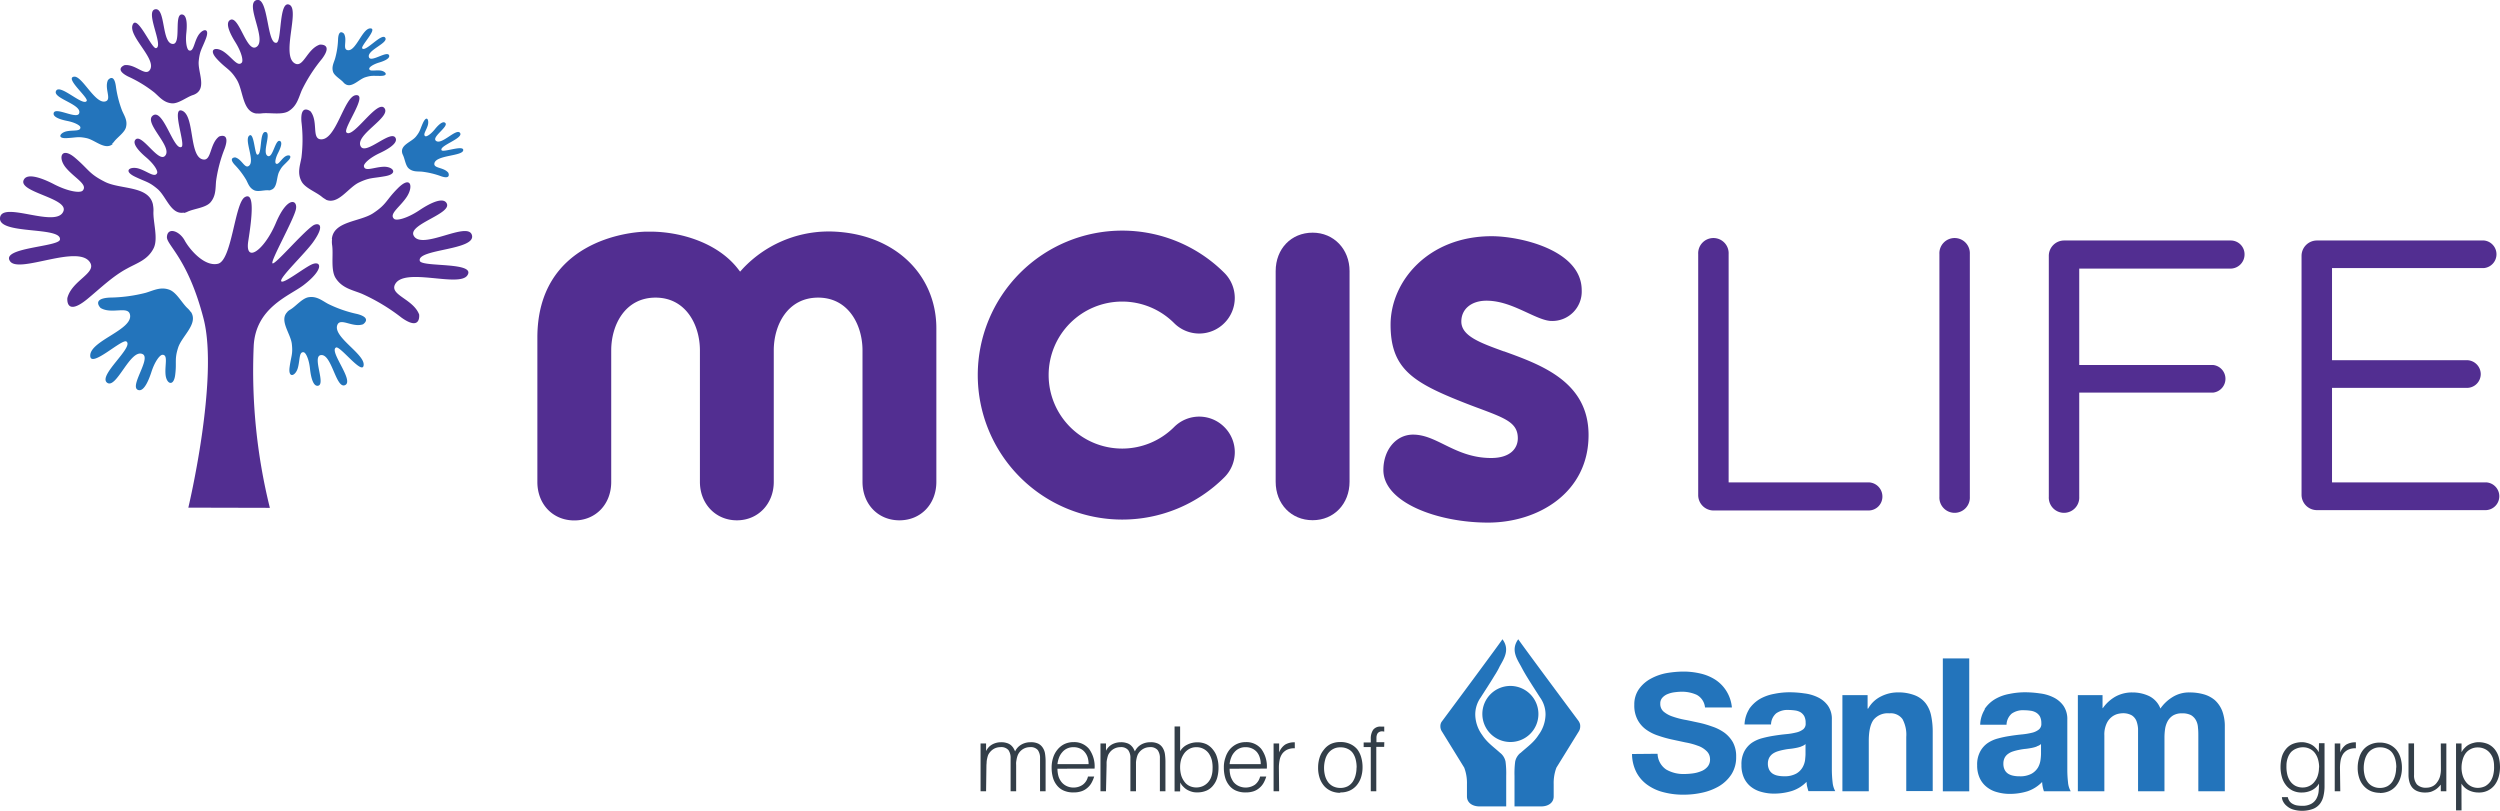 <svg xmlns="http://www.w3.org/2000/svg" viewBox="0 0 635.04 205.97"><defs><style>.cls-1{fill:#522e91;}.cls-2{fill:#2374bb;}.cls-3{fill:#333e48;}</style></defs><title>logo</title><g id="Layer_2" data-name="Layer 2"><g id="Layer_1-2" data-name="Layer 1"><path class="cls-1" d="M210.12,58.8a30,30,0,0,0-21.38,9.38L188,69l-.66-.85c-5.07-6.41-14.31-9.31-22.2-9.31-.06,0-.31,0-.76,0-4.66,0-27.88,2.45-27.88,26.93v36.66c0,5.66,3.94,9.77,9.38,9.77s9.38-4.11,9.38-9.77V89c0-6.45,3.52-13.4,11.26-13.4s11.27,7,11.27,13.4v33.4c0,5.58,4,9.77,9.39,9.77s9.37-4.19,9.37-9.77V89c0-6.45,3.52-13.4,11.27-13.4s11.27,7,11.27,13.4v33.4c0,5.66,3.95,9.77,9.38,9.77s9.38-4.11,9.38-9.77v-39c0-14-11.14-24.61-27.72-24.61"/><path class="cls-1" d="M333.43,59.1c-5.44,0-9.39,4.1-9.39,9.77v53.5c0,5.66,3.95,9.77,9.39,9.77s9.38-4.19,9.38-9.77V68.87c0-5.57-4-9.77-9.38-9.77"/><path class="cls-1" d="M382,89.26c-6-2.18-10.8-3.9-10.8-7.59,0-3.17,2.56-5.29,6.38-5.29S384.84,78,388,79.45c2.31,1.07,4.5,2.08,6.13,2.08a7.47,7.47,0,0,0,7.65-7.79c0-10.27-15.7-13.74-22.87-13.74-16.08,0-25.68,11.43-25.68,22.48,0,10.34,4.85,14.09,15.69,18.6,2.71,1.12,5,2,7,2.73,6.62,2.49,9.63,3.63,9.63,7.53,0,2.44-1.78,5-6.77,5s-8.68-1.81-11.93-3.41c-2.76-1.36-5.15-2.53-7.92-2.53-4.29,0-7.53,3.85-7.53,9,0,8.25,13.8,13.35,26.58,13.35s25.54-7.63,25.54-22.23c0-13.51-11.93-17.82-21.5-21.28"/><path class="cls-1" d="M311,108.48a9,9,0,0,0-12.76,0,18.67,18.67,0,1,1,0-26.41,9,9,0,0,0,12.76,0,9,9,0,0,0,0-12.76,36.7,36.7,0,1,0,0,51.94,9,9,0,0,0,0-12.77"/><path class="cls-1" d="M82.67,50.67c3.18,1.55,5.72-3,8.53-4.32s3.41-1,6.72-1.61,1.93-2.47-.48-2.38-4.8,1.32-5-.13c-.1-.6,1.33-2.08,4-3.33,1-.47,4.67-2.22,4.08-3.76-1-2.49-7.53,4.31-8.86,2.1-1.74-2.9,7.79-7.41,6-9.76S89.66,35.35,88,33.64c-.94-1,5.67-9.82,2.38-9.46-3,.32-5,11.68-9,11.2-2.21-.26-.51-4.56-2.5-7.09,0,0-2.66-2.12-2.31,2.63a37.49,37.49,0,0,1,0,9.11c-.35,2-1.11,3.89,0,6,.86,1.73,3.76,2.74,5.23,4a5,5,0,0,0,1,.64"/><path class="cls-1" d="M46.69,54c-3.27.62-4.45-4.12-6.68-6s-2.85-1.73-5.71-3.11c-3.2-1.55-1.15-2.73,1-2.05s4,2.39,4.61,1.13c.25-.53-.7-2.22-2.79-4-.79-.67-3.68-3.17-2.77-4.42,1.49-2,5.78,5.76,7.52,4.09,2.31-2.21-5.61-8.51-3-10.32s5.27,9.08,7.24,8c1.09-.64-2.71-10.34.17-9.19,3.24,1.31,1.67,11.85,5.37,12.39,2.09.31,1.6-4,4-5.84,0,0,2.94-1.26,1.44,3a35.85,35.85,0,0,0-2.2,8.28c-.18,1.91,0,3.8-1.45,5.47-1.22,1.35-4.1,1.57-5.75,2.32a3.69,3.69,0,0,1-1,.35"/><path class="cls-1" d="M38.86,52c-1-4.9-8.29-3.82-12.21-5.81-4.12-2.08-4-3.06-7.61-6.13-3.46-2.92-4.46,0-2.26,2.6s5.63,4.22,4.22,5.76c-.58.64-3.48.31-7.17-1.56-1.38-.73-6.52-3.3-7.72-1.31-2,3.23,11.34,4.7,10,8.1C14.4,58.15.38,50.84,0,55.39c-.35,4.28,15.66,2.08,15.23,5.46C15,62.74,0,62.86,2.58,66.39c2.31,3.17,17.43-4.5,20.32.32,1.62,2.72-4.66,4.54-5.79,9,0,0-.54,4.81,5,.31,3.36-2.76,6.48-5.85,10.21-7.83C34.84,66.79,37.59,66,39.05,63c1.18-2.46-.2-6.59-.07-9.32a6.72,6.72,0,0,0-.12-1.6"/><path class="cls-2" d="M48.48,79.2c2,3-2.26,6.12-3.23,9.1-1,3.14-.31,3.57-.76,7-.4,3-2.23,2.26-2.44-.18s.7-5-.78-5c-.62,0-1.92,1.59-2.82,4.4-.35,1.06-1.65,5-3.26,4.57-2.62-.66,3.35-8.11,1-9.16-3.13-1.38-6.65,9.09-9,7.27s6.87-9,4.93-10.45c-1.08-.82-9.16,6.93-9.2,3.6C22.87,86.51,34,83.74,33,79.84c-.55-2.19-4.65.06-7.44-1.61,0,0-2.48-2.4,2.34-2.64A38.7,38.7,0,0,0,37,74.38c2-.59,3.77-1.6,6-.79,1.85.65,3.23,3.43,4.67,4.74a4.64,4.64,0,0,1,.74.87"/><path class="cls-2" d="M73,79.24c-2.15,2.15.83,5.47,1.13,8.13s-.18,3-.57,5.91,1.47,2.27,2.07.27.27-4.27,1.51-4.07c.53.09,1.33,1.67,1.6,4.16.1.94.51,4.42,1.92,4.36,2.29-.09-1.4-7.32.76-7.78,2.84-.61,3.89,8.72,6.25,7.6s-4.17-8.64-2.31-9.54c1-.51,6.63,7,7,4.57.5-2.89-8.1-7.34-6.62-10.42.84-1.72,3.86.85,6.47-.05,0,0,2.48-1.59-1.48-2.62a31.83,31.83,0,0,1-7.39-2.57c-1.55-.84-2.87-2-4.9-1.7-1.65.23-3.27,2.31-4.7,3.15a3.21,3.21,0,0,0-.77.6"/><path class="cls-2" d="M102.15,38.79c-.43-2,2.4-2.73,3.5-4.09s1-1.73,1.78-3.46c1-2.14,1.61-.72,1.24.58s-1.36,2.45-.6,2.79c.32.12,1.32-.46,2.36-1.74.39-.48,1.84-2.25,2.6-1.71,1.23.85-3.37,3.53-2.34,4.56,1.35,1.34,5.17-3.19,6.14-2,1.12,1.38-5.36,3.28-4.66,4.44.39.65,5.64-1.43,5.5,0-.14,1.55-7.07,1.18-7.34,3.4-.15,1.25,2.43.9,3.55,2.33,0,0,.8,1.74-1.75.91a21.21,21.21,0,0,0-5-1.2c-1.15-.08-2.27.07-3.29-.8-.83-.7-1-2.43-1.48-3.41a3.32,3.32,0,0,1-.22-.59"/><path class="cls-1" d="M49.85,23.75c2.57-1.66.37-5.56.63-8.23s.78-3,1.81-5.68c1.15-3-.95-2.54-2-.72S49.16,13.26,48,12.8c-.49-.2-.94-1.91-.67-4.44.1-.94.44-4.43-1-4.67-2.26-.41-.18,7.48-2.4,7.47-2.92,0-1.82-9.29-4.51-8.8s2.25,9.37.23,9.87c-1.12.27-4.75-8.59-5.93-6C32.39,9.14,40.1,15.17,38,17.86c-1.19,1.53-3.62-1.64-6.36-1.31,0,0-2.78,1,.89,2.88a32.17,32.17,0,0,1,6.71,4.09c1.33,1.17,2.39,2.56,4.44,2.73,1.66.12,3.7-1.57,5.28-2.09a3.67,3.67,0,0,0,.89-.41"/><path class="cls-2" d="M87.69,21.34c1.65,1.12,3.43-1.19,5.1-1.71s2-.33,3.88-.35c2.19,0,1.28-1.22-.08-1.37s-2.77.35-2.8-.48c0-.35.91-1.06,2.5-1.54.58-.17,2.77-.85,2.57-1.76-.34-1.46-4.56,1.79-5.12.46C93,12.82,98.61,11,97.89,9.64c-.79-1.52-5.06,3.73-5.88,2.64-.44-.61,4-5,2.1-5.07-2.09-.08-3.74,6.09-5.9,5.51-1.22-.32.07-2.58-.83-4.16,0,0-1.31-1.4-1.5,1.27a20.72,20.72,0,0,1-.77,5.08c-.34,1.09-.92,2.08-.5,3.36.35,1,1.88,1.83,2.61,2.64a1.87,1.87,0,0,0,.47.43"/><path class="cls-2" d="M68.68,48.27c1.86-.37,1.48-3.14,2.22-4.62s1.11-1.57,2.34-2.88,0-1.69-1-.87-1.6,2.13-2.18,1.61c-.24-.24-.12-1.32.61-2.72.26-.53,1.25-2.48.51-2.94-1.24-.74-1.81,4.3-3.11,3.79-1.68-.67,1-5.92-.61-6.11s-.82,5.93-2.1,5.76c-.71-.09-.81-6-2.09-4.8s1.69,6.61-.14,7.7c-1,.61-1.72-1.77-3.39-2.21,0,0-1.83,0-.12,1.88a20.57,20.57,0,0,1,2.95,3.89c.51,1,.81,2,2,2.58.94.45,2.5-.07,3.54,0a2.3,2.3,0,0,0,.6,0"/><path class="cls-1" d="M65.18,28.85c-3.66-.44-3.34-5.86-5.05-8.63s-2.61-2.63-5-5.21-.3-3.27,1.78-1.82,3.45,3.87,4.5,2.73c.43-.47,0-2.57-1.61-5.17-.62-1-2.84-4.6-1.44-5.61C60.61,3.51,62.53,13.19,65,12c3.17-1.57-3.07-11.2.24-12,3-.72,2.52,11.4,5,10.86,1.38-.29.56-10.92,3.28-9.65S71.25,14.34,75,16.16c2.1,1,3-3.71,6.22-4.82,0,0,3.55-.36.55,3.63a39.35,39.35,0,0,0-5.13,8c-.84,2-1.23,4-3.39,5.3-1.73,1-4.85.27-6.86.54a5.25,5.25,0,0,1-1.18,0"/><path class="cls-2" d="M28.61,36.61c-1.95,1.62-4.48-1.08-6.66-1.53s-2.53-.12-4.94,0c-2.66.18-1.76-1.38-.07-1.73s3.55.09,3.48-1c0-.44-1.28-1.22-3.34-1.63-.76-.15-3.61-.74-3.46-1.91.23-1.9,6,1.69,6.5-.06.72-2.31-7.08-3.82-5.83-5.74,1.07-1.67,6.85,4.1,7.73,2.63.5-.83-5.59-5.77-3.25-6.16,2.09-.36,5.46,7.24,8.12,6.24,1.49-.57-.42-3.26.53-5.36,0,0,1.49-1.93,2,1.43a27.79,27.79,0,0,0,1.59,6.31c.58,1.34,1.42,2.51,1,4.18-.3,1.34-2.13,2.54-3,3.66a3.91,3.91,0,0,1-.54.59"/><path class="cls-1" d="M84.3,60.71c.41-4.56,7.12-4.34,10.47-6.54,3.53-2.32,3.2-3.26,6.28-6.34,3.31-3.33,4-.5,2.31,2.12s-4.67,4.41-3.24,5.66c.6.51,3.2-.08,6.35-2.16,1.17-.79,5.58-3.67,6.87-2,2.11,2.74-9.81,5.44-8.26,8.4,2,3.85,13.79-3.82,14.8-.12,1.07,3.86-14,3.5-13.25,6.52.42,1.69,14.48.2,12.07,3.72-2.17,3.14-16.28-2.28-18.41,2.38C99.11,75,105,76,106.47,79.89c0,0,.55,4.38-4.47.8a48.85,48.85,0,0,0-10.08-6.07c-2.46-1-5-1.39-6.67-4-1.32-2.12-.5-6-.9-8.46a5.63,5.63,0,0,1,0-1.46"/><path class="cls-1" d="M68.55,129a144.65,144.65,0,0,1-4.11-41c.43-9.84,9-12.81,12.6-15.52,5.25-4,4.61-6.27,2.34-5.39-1.9.73-7.51,5.24-7.95,4.33s6.1-7.09,8.1-9.91c3.49-4.9,1-5-.14-4.14-2.9,2.1-9.65,10.09-10.18,9.51S74.51,56,75.15,53.23c.58-2.49-2.1-3.63-5.08,3.42s-7.92,10.4-7,4.55,1.7-12.62-.88-11.12S58.91,66.18,55.36,67,48,63.12,46.9,61.06c-1.37-2.48-4.37-3.42-4.5-.86-.08,2.08,5.37,5.47,9.31,20.75s-3.87,48-3.87,48Z"/><path class="cls-1" d="M431.37,64.53a3.87,3.87,0,1,1,7.73,0v58h35.53a3.59,3.59,0,0,1,3.53,3.62,3.51,3.51,0,0,1-3.53,3.52H435.19a3.91,3.91,0,0,1-3.82-3.92Z"/><path class="cls-1" d="M492.64,64.53a3.87,3.87,0,1,1,7.73,0V126.2a3.87,3.87,0,1,1-7.73,0Z"/><path class="cls-1" d="M520.43,65a3.9,3.9,0,0,1,3.82-3.91h42.38a3.5,3.5,0,0,1,3.52,3.52,3.59,3.59,0,0,1-3.52,3.62H528.16V92.72h34.07a3.53,3.53,0,0,1,0,7H528.16V126.2a3.87,3.87,0,1,1-7.73,0Z"/><path class="cls-1" d="M584.63,125.7V65a3.91,3.91,0,0,1,3.82-3.91H631a3.52,3.52,0,0,1,0,7H592.37v23.4h34.25a3.57,3.57,0,0,1,3.53,3.52,3.51,3.51,0,0,1-3.53,3.52H592.37v24h39.15a3.53,3.53,0,0,1,0,7.05H588.45A3.91,3.91,0,0,1,584.63,125.7Z"/><path class="cls-2" d="M421.05,191.47a5,5,0,0,0,2.19,4,8.67,8.67,0,0,0,4.54,1.14,16.76,16.76,0,0,0,2.1-.14,8.4,8.4,0,0,0,2.18-.55,4,4,0,0,0,1.71-1.19,2.81,2.81,0,0,0,.6-2,2.76,2.76,0,0,0-.93-2,5.78,5.78,0,0,0-2.2-1.31,17.31,17.31,0,0,0-3.08-.83l-3.49-.75a30,30,0,0,1-3.53-1,11.09,11.09,0,0,1-3.05-1.55,7.24,7.24,0,0,1-2.14-2.5,7.66,7.66,0,0,1-.81-3.75,6.71,6.71,0,0,1,1.18-4,8.85,8.85,0,0,1,3-2.64,13.49,13.49,0,0,1,4-1.42,26.28,26.28,0,0,1,4.21-.39,18.91,18.91,0,0,1,4.38.49,11.91,11.91,0,0,1,3.8,1.57,9.29,9.29,0,0,1,2.8,2.85,9.52,9.52,0,0,1,1.42,4.21H433.1A4.08,4.08,0,0,0,431,176.5a9.06,9.06,0,0,0-3.87-.79,13.43,13.43,0,0,0-1.63.12,6.82,6.82,0,0,0-1.78.43,3.58,3.58,0,0,0-1.4.91,2.13,2.13,0,0,0-.58,1.57,2.56,2.56,0,0,0,.82,2,6.84,6.84,0,0,0,2.21,1.24,21.6,21.6,0,0,0,3.06.83c1.16.2,2.34.48,3.59.74s2.34.59,3.5,1a11.77,11.77,0,0,1,3.07,1.54,7.9,7.9,0,0,1,2.2,2.47,7.42,7.42,0,0,1,.82,3.68,8,8,0,0,1-1.2,4.46,9.66,9.66,0,0,1-3.13,3,14.55,14.55,0,0,1-4.29,1.65,21.36,21.36,0,0,1-4.65.51,19.53,19.53,0,0,1-5.21-.63,11.9,11.9,0,0,1-4.13-1.91,9.07,9.07,0,0,1-2.76-3.21,10.45,10.45,0,0,1-1.08-4.58Z"/><path class="cls-2" d="M457.58,189.62a9.08,9.08,0,0,1-1.39.37c-.48.09-1,.18-1.54.23s-1.06.14-1.6.25a13.57,13.57,0,0,0-1.49.38,4.69,4.69,0,0,0-1.27.62,3.07,3.07,0,0,0-.88,1,3.27,3.27,0,0,0-.34,1.53,3.4,3.4,0,0,0,.34,1.54,2.67,2.67,0,0,0,.9,1,3.76,3.76,0,0,0,1.33.5,7.33,7.33,0,0,0,1.55.14,6,6,0,0,0,3.08-.67,4.31,4.31,0,0,0,1.6-1.57,5.21,5.21,0,0,0,.65-1.88c.06-.63.11-1.13.11-1.51V189a2.55,2.55,0,0,1-1.05.58m-13.28-9.46a8.72,8.72,0,0,1,2.65-2.52,11.3,11.3,0,0,1,3.63-1.33,19.49,19.49,0,0,1,4-.42,26,26,0,0,1,3.73.28,10.77,10.77,0,0,1,3.46,1,6.69,6.69,0,0,1,2.55,2.12,5.83,5.83,0,0,1,1,3.56v12.73a29.54,29.54,0,0,0,.19,3.18,5.67,5.67,0,0,0,.67,2.24h-6.81c-.13-.38-.22-.76-.32-1.14s-.13-.82-.16-1.22a9,9,0,0,1-3.76,2.33,15.49,15.49,0,0,1-4.46.66,11.8,11.8,0,0,1-3.27-.44,7.22,7.22,0,0,1-2.66-1.32,6.08,6.08,0,0,1-1.75-2.26,7.59,7.59,0,0,1-.63-3.26,7,7,0,0,1,.71-3.42,6.31,6.31,0,0,1,1.89-2.18,8.67,8.67,0,0,1,2.67-1.2,27.37,27.37,0,0,1,3-.63c1-.16,2-.29,3-.39a16.58,16.58,0,0,0,2.61-.42,4.52,4.52,0,0,0,1.82-.83,1.81,1.81,0,0,0,.6-1.58,3.61,3.61,0,0,0-.35-1.74,2.82,2.82,0,0,0-.95-1,3.83,3.83,0,0,0-1.36-.45,12.88,12.88,0,0,0-1.69-.13,5,5,0,0,0-3.12.85,3.85,3.85,0,0,0-1.32,2.84h-6.73a8,8,0,0,1,1.19-3.92"/><path class="cls-2" d="M474.4,176.57V180h.14a7.52,7.52,0,0,1,3.31-3.12,9.44,9.44,0,0,1,4.14-1,11.48,11.48,0,0,1,4.44.75,6.48,6.48,0,0,1,2.71,2,7.81,7.81,0,0,1,1.4,3.16,19.68,19.68,0,0,1,.4,4.15v15h-6.72V187.2a8.35,8.35,0,0,0-.94-4.51,3.67,3.67,0,0,0-3.36-1.49,4.64,4.64,0,0,0-4,1.63c-.8,1.08-1.22,2.87-1.22,5.37V201H468V176.57Z"/><rect class="cls-2" x="493.51" y="167.25" width="6.71" height="33.76"/><path class="cls-2" d="M517.39,189.62A8.53,8.53,0,0,1,516,190c-.48.09-1,.18-1.54.23s-1.06.14-1.61.25a12.85,12.85,0,0,0-1.48.38,4.23,4.23,0,0,0-1.26.62,2.8,2.8,0,0,0-.89,1,3.27,3.27,0,0,0-.33,1.53,3.4,3.4,0,0,0,.33,1.54,2.51,2.51,0,0,0,.9,1,3.86,3.86,0,0,0,1.32.5,7.31,7.31,0,0,0,1.56.14,6,6,0,0,0,3.08-.67,4.5,4.5,0,0,0,1.61-1.57,5.36,5.36,0,0,0,.63-1.88,12.94,12.94,0,0,0,.13-1.51V189a2.81,2.81,0,0,1-1.08.58m-13.26-9.46a8.39,8.39,0,0,1,2.65-2.52,11,11,0,0,1,3.63-1.33,19.63,19.63,0,0,1,4-.42,26.34,26.34,0,0,1,3.73.28,10.55,10.55,0,0,1,3.46,1,6.76,6.76,0,0,1,2.55,2.12,5.9,5.9,0,0,1,1,3.56v12.73a29.59,29.59,0,0,0,.18,3.18A5.51,5.51,0,0,0,526,201h-6.81a9.65,9.65,0,0,1-.31-1.14,9.91,9.91,0,0,1-.15-1.22A9.29,9.29,0,0,1,515,201a15.16,15.16,0,0,1-4.44.66,11.63,11.63,0,0,1-3.26-.44,7,7,0,0,1-2.65-1.32,6.13,6.13,0,0,1-1.77-2.26,7.58,7.58,0,0,1-.65-3.26,6.91,6.91,0,0,1,.74-3.42,6.11,6.11,0,0,1,1.89-2.18,8.51,8.51,0,0,1,2.66-1.2,26.41,26.41,0,0,1,3-.63c1-.16,2-.29,3-.39a17.75,17.75,0,0,0,2.59-.42,4.38,4.38,0,0,0,1.79-.83,1.8,1.8,0,0,0,.63-1.58,3.72,3.72,0,0,0-.36-1.74,2.79,2.79,0,0,0-1-1,3.64,3.64,0,0,0-1.36-.45,11.9,11.9,0,0,0-1.66-.13,5,5,0,0,0-3.13.85,3.9,3.9,0,0,0-1.33,2.84H503a7.76,7.76,0,0,1,1.18-3.92"/><path class="cls-2" d="M534.08,176.57v3.3h.08a9.81,9.81,0,0,1,3.21-2.93,8.73,8.73,0,0,1,4.26-1.05,9.9,9.9,0,0,1,4.25.91,5.85,5.85,0,0,1,2.9,3.18,10.26,10.26,0,0,1,3-2.86,7.91,7.91,0,0,1,4.41-1.23,13,13,0,0,1,3.61.48,7.47,7.47,0,0,1,2.82,1.49,7.3,7.3,0,0,1,1.87,2.76,11.08,11.08,0,0,1,.65,4V201h-6.73V187.16c0-.84,0-1.59-.09-2.32a4.37,4.37,0,0,0-.51-1.88,3.39,3.39,0,0,0-1.25-1.3,4.79,4.79,0,0,0-2.26-.46,4.31,4.31,0,0,0-2.29.53,4,4,0,0,0-1.37,1.42,6.07,6.07,0,0,0-.67,2,15.24,15.24,0,0,0-.16,2.24V201h-6.71V187.29c0-.72,0-1.42,0-2.15a6.84,6.84,0,0,0-.41-2,3.09,3.09,0,0,0-1.18-1.43,4.53,4.53,0,0,0-2.44-.53,5.89,5.89,0,0,0-1.24.2,4.28,4.28,0,0,0-1.52.82,4.43,4.43,0,0,0-1.24,1.69,6.58,6.58,0,0,0-.53,2.91V201h-6.73V176.57Z"/><path class="cls-2" d="M390.78,181.48a7.12,7.12,0,1,0-7.12,7,7.09,7.09,0,0,0,7.12-7"/><path class="cls-2" d="M381.11,191.29c-1.75-1.6-3.35-2.64-4.61-4.59a9,9,0,0,1-1.76-5.14,7.46,7.46,0,0,1,1.4-4.42c1.15-1.83,2.38-3.67,3.37-5.33.48-.76,1-1.59,1.44-2.54,1.07-1.93,2.66-4.25.7-6.89,0,0-.52.87-15.38,20.87,0,0,0,.05-.06.07a2,2,0,0,0-.33,1.14v0a2.37,2.37,0,0,0,.45,1.44h0l5.61,9.1a11,11,0,0,1,.69,4.23c0,.66,0,2.16,0,3.07,0,1.59,1.36,2.51,3.09,2.54h6.88V197.1a23.66,23.66,0,0,0-.17-3.65,3.79,3.79,0,0,0-1.3-2.16"/><path class="cls-2" d="M386.21,191.29c1.76-1.6,3.36-2.64,4.6-4.59a9,9,0,0,0,1.78-5.14,7.4,7.4,0,0,0-1.41-4.42c-1.17-1.83-2.37-3.67-3.38-5.33-.46-.76-.94-1.59-1.43-2.54-1.07-1.93-2.65-4.25-.71-6.89,0,0,.52.87,15.4,20.87l0,.05a1.92,1.92,0,0,1,.34,1.16v0a2.43,2.43,0,0,1-.43,1.44h0l-5.62,9.1a11.16,11.16,0,0,0-.69,4.23c0,.66,0,2.16,0,3.07,0,1.59-1.34,2.51-3.09,2.54h-6.86V197.1a23.66,23.66,0,0,1,.17-3.65,3.83,3.83,0,0,1,1.29-2.16"/><path class="cls-3" d="M250.48,201h-1.4V188.86h1.4v1.84h.05a3.68,3.68,0,0,1,1.55-1.62,4.69,4.69,0,0,1,2.21-.54,4.36,4.36,0,0,1,1.42.19,3,3,0,0,1,1,.49,3.55,3.55,0,0,1,.69.76,6.74,6.74,0,0,1,.45.89,3.9,3.9,0,0,1,1.62-1.75,4.63,4.63,0,0,1,2.33-.58,4.22,4.22,0,0,1,2,.39,3,3,0,0,1,1.14,1.1,3.68,3.68,0,0,1,.53,1.52,13.15,13.15,0,0,1,.13,1.76V201h-1.41v-8.4a3.44,3.44,0,0,0-.55-2.05,2.33,2.33,0,0,0-2-.76,3.36,3.36,0,0,0-2.75,1.39,2.89,2.89,0,0,0-.38.7,5.92,5.92,0,0,0-.25.86c-.05.29-.11.6-.14.88s0,.59,0,.83V201h-1.41v-8.4a3.44,3.44,0,0,0-.54-2.05,2.38,2.38,0,0,0-2.06-.76,3.38,3.38,0,0,0-1.49.34,3.49,3.49,0,0,0-1.24,1.05,2.64,2.64,0,0,0-.41.7,7.33,7.33,0,0,0-.23.86,4.54,4.54,0,0,0-.12.88c0,.31-.05.59-.05.83Z"/><path class="cls-3" d="M276.52,194.1a5.66,5.66,0,0,0-.24-1.71,4,4,0,0,0-.74-1.34,3.15,3.15,0,0,0-1.19-.91,3.79,3.79,0,0,0-1.66-.34,3.67,3.67,0,0,0-1.67.35,3.56,3.56,0,0,0-1.2.94,4.47,4.47,0,0,0-.82,1.38,6.71,6.71,0,0,0-.39,1.63Zm-7.91,1.17a7.29,7.29,0,0,0,.25,1.88,4.46,4.46,0,0,0,.78,1.5,3.64,3.64,0,0,0,1.26,1,4,4,0,0,0,1.79.4,4,4,0,0,0,2.35-.72,3.48,3.48,0,0,0,1.32-2.08h1.58a7.94,7.94,0,0,1-.68,1.61,4.43,4.43,0,0,1-1.06,1.28,4.29,4.29,0,0,1-1.51.86,6.11,6.11,0,0,1-2,.29,5.9,5.9,0,0,1-2.52-.48,4.45,4.45,0,0,1-1.73-1.36,5.53,5.53,0,0,1-1-2,9.44,9.44,0,0,1-.31-2.49,8,8,0,0,1,.38-2.49,6,6,0,0,1,1.12-2.07,5.25,5.25,0,0,1,1.72-1.38,5.42,5.42,0,0,1,2.36-.51,4.87,4.87,0,0,1,3.93,1.73,7.52,7.52,0,0,1,1.4,5Z"/><path class="cls-3" d="M280.94,201h-1.4V188.86h1.4v1.84h0a3.74,3.74,0,0,1,1.55-1.62,4.74,4.74,0,0,1,2.2-.54,4.33,4.33,0,0,1,1.44.19,2.78,2.78,0,0,1,1,.49,3.55,3.55,0,0,1,.69.76,8.28,8.28,0,0,1,.46.89,3.88,3.88,0,0,1,1.61-1.75,4.67,4.67,0,0,1,2.34-.58,4.17,4.17,0,0,1,2,.39,2.84,2.84,0,0,1,1.15,1.1,4.16,4.16,0,0,1,.53,1.52,15,15,0,0,1,.13,1.76V201h-1.41v-8.4a3.37,3.37,0,0,0-.56-2.05,2.33,2.33,0,0,0-2-.76,3.38,3.38,0,0,0-1.49.34,3.54,3.54,0,0,0-1.26,1.05,2.6,2.6,0,0,0-.39.7,5.85,5.85,0,0,0-.24.86,6.93,6.93,0,0,0-.13.88c0,.31,0,.59,0,.83V201h-1.42v-8.4a3.31,3.31,0,0,0-.55-2.05,2.32,2.32,0,0,0-2-.76,3.34,3.34,0,0,0-1.48.34,3.28,3.28,0,0,0-1.25,1.05,2.62,2.62,0,0,0-.4.7,7.33,7.33,0,0,0-.23.86,5.54,5.54,0,0,0-.14.88c0,.31,0,.59,0,.83Z"/><path class="cls-3" d="M299.77,194.9a7.68,7.68,0,0,0,.26,2,5.11,5.11,0,0,0,.8,1.62,3.38,3.38,0,0,0,1.27,1.1,3.94,3.94,0,0,0,1.77.41,4.11,4.11,0,0,0,1.64-.33,3.88,3.88,0,0,0,1.31-.93,4.16,4.16,0,0,0,.87-1.47,6.17,6.17,0,0,0,.32-2,8.26,8.26,0,0,0-.17-2.14,5.78,5.78,0,0,0-.77-1.75,3.8,3.8,0,0,0-3.2-1.61,3.58,3.58,0,0,0-1.72.41,4,4,0,0,0-1.3,1.11,5.62,5.62,0,0,0-.82,1.6,7.07,7.07,0,0,0-.26,2m0,6.11h-1.41v-16.5h1.41v6.3a4.14,4.14,0,0,1,1.85-1.69,5.57,5.57,0,0,1,2.48-.58,5.44,5.44,0,0,1,2.39.5,4.88,4.88,0,0,1,1.69,1.45,5.4,5.4,0,0,1,1,2,8.11,8.11,0,0,1,.34,2.43,9.42,9.42,0,0,1-.3,2.5,5.37,5.37,0,0,1-1,2,4.37,4.37,0,0,1-1.68,1.36,5.84,5.84,0,0,1-2.52.48,4.23,4.23,0,0,1-1.21-.15,5.51,5.51,0,0,1-1.17-.47,4.07,4.07,0,0,1-1-.77,3.34,3.34,0,0,1-.79-1.06h-.05Z"/><path class="cls-3" d="M320.25,194.1a5.37,5.37,0,0,0-.26-1.71,3.92,3.92,0,0,0-.71-1.34,3.43,3.43,0,0,0-1.22-.91,3.74,3.74,0,0,0-1.65-.34,3.56,3.56,0,0,0-2.87,1.29,4.26,4.26,0,0,0-.81,1.38,5.9,5.9,0,0,0-.39,1.63Zm-7.91,1.17a7.28,7.28,0,0,0,.24,1.88,5.56,5.56,0,0,0,.76,1.5,3.66,3.66,0,0,0,1.29,1,4.2,4.2,0,0,0,4.14-.32,3.67,3.67,0,0,0,1.32-2.08h1.56a7.91,7.91,0,0,1-.67,1.61,4.59,4.59,0,0,1-1.06,1.28,4.38,4.38,0,0,1-1.49.86,6.27,6.27,0,0,1-2,.29,5.9,5.9,0,0,1-2.52-.48,4.35,4.35,0,0,1-1.72-1.36,5.53,5.53,0,0,1-1-2,9,9,0,0,1-.31-2.49,7.19,7.19,0,0,1,.39-2.49,6.09,6.09,0,0,1,1.08-2.07,5.4,5.4,0,0,1,1.76-1.38,5.27,5.27,0,0,1,2.34-.51,4.84,4.84,0,0,1,3.93,1.73,7.47,7.47,0,0,1,1.41,5Z"/><path class="cls-3" d="M324.92,201h-1.41V188.86h1.41v2.28h0a4.16,4.16,0,0,1,1.53-2,4.53,4.53,0,0,1,2.45-.58v1.52a4.13,4.13,0,0,0-2,.38,3.39,3.39,0,0,0-1.24,1.07,4.24,4.24,0,0,0-.63,1.61,9.87,9.87,0,0,0-.17,1.92Z"/><path class="cls-3" d="M344.61,194.94a8.39,8.39,0,0,0-.24-2,5,5,0,0,0-.71-1.62,3.23,3.23,0,0,0-1.27-1.07,4,4,0,0,0-1.91-.41,3.65,3.65,0,0,0-1.87.44,3.76,3.76,0,0,0-1.29,1.14,4.77,4.77,0,0,0-.73,1.65,7.86,7.86,0,0,0,0,4,5.1,5.1,0,0,0,.79,1.64,3.65,3.65,0,0,0,1.29,1.05,4.23,4.23,0,0,0,1.78.39,4.1,4.1,0,0,0,1.9-.43,3.68,3.68,0,0,0,1.28-1.16,5.59,5.59,0,0,0,.71-1.66,7.36,7.36,0,0,0,.24-1.89m-4.13,6.38a5.84,5.84,0,0,1-2.19-.4,5.18,5.18,0,0,1-1.78-1.2,6,6,0,0,1-1.21-2,8.14,8.14,0,0,1-.45-2.78,8.46,8.46,0,0,1,.36-2.51,5.7,5.7,0,0,1,1.06-2A5,5,0,0,1,338,189a5.64,5.64,0,0,1,2.45-.51A5.71,5.71,0,0,1,343,189a5.09,5.09,0,0,1,1.77,1.34,5.94,5.94,0,0,1,1,2.05,8.75,8.75,0,0,1,.34,2.51,8.21,8.21,0,0,1-.41,2.64,6.07,6.07,0,0,1-1.13,2,5,5,0,0,1-1.78,1.31,5.62,5.62,0,0,1-2.32.44"/><path class="cls-3" d="M351.64,188.53h-2v-.46c0-.29,0-.56,0-.85a2.69,2.69,0,0,1,.18-.73,1.17,1.17,0,0,1,.45-.51,1.54,1.54,0,0,1,.83-.21,2.34,2.34,0,0,1,.52.08v-1.28l-.24,0a5.72,5.72,0,0,0-.59,0,2.26,2.26,0,0,0-2,.83,4,4,0,0,0-.59,2.3v.89h-1.81v1.18h1.81V201h1.4V189.71h2Z"/><path class="cls-3" d="M589.1,195a7.7,7.7,0,0,0-.27-2.06,5,5,0,0,0-.79-1.64,3.52,3.52,0,0,0-1.29-1.07,3.73,3.73,0,0,0-1.75-.41,4.26,4.26,0,0,0-1.65.32A4,4,0,0,0,582,191a4.47,4.47,0,0,0-.87,1.51,5.65,5.65,0,0,0-.33,2,8.28,8.28,0,0,0,.19,2.15,5,5,0,0,0,.75,1.76,3.88,3.88,0,0,0,1.32,1.19,4.07,4.07,0,0,0,1.9.43,3.76,3.76,0,0,0,1.71-.42,3.57,3.57,0,0,0,1.3-1.11,4.48,4.48,0,0,0,.81-1.6,6.65,6.65,0,0,0,.28-2m0-6.12h1.41v11a10.53,10.53,0,0,1-.26,2.33,5.06,5.06,0,0,1-.87,2,4.09,4.09,0,0,1-1.74,1.33,8.07,8.07,0,0,1-5.14.17,4.33,4.33,0,0,1-1.55-.86,3.47,3.47,0,0,1-.94-1.12,2.6,2.6,0,0,1-.33-1.16h1.5a2.8,2.8,0,0,0,.49,1.1,2.36,2.36,0,0,0,.85.67,3.13,3.13,0,0,0,1.07.35,8.09,8.09,0,0,0,1.23.09,4.59,4.59,0,0,0,2.28-.49,3.32,3.32,0,0,0,1.32-1.28,4.78,4.78,0,0,0,.58-1.79,20.46,20.46,0,0,0,.1-2.09,4.38,4.38,0,0,1-1.86,1.71,5.65,5.65,0,0,1-2.48.56,5.15,5.15,0,0,1-2.41-.51,4.81,4.81,0,0,1-1.68-1.41,5.75,5.75,0,0,1-1-2.05,9,9,0,0,1-.34-2.44,10.5,10.5,0,0,1,.3-2.53,5.41,5.41,0,0,1,1-2,4.45,4.45,0,0,1,1.69-1.35,6.09,6.09,0,0,1,2.5-.49,4.16,4.16,0,0,1,1.2.18,4.71,4.71,0,0,1,1.18.45,4,4,0,0,1,1,.78,3.71,3.71,0,0,1,.8,1.06h.05Z"/><path class="cls-3" d="M594.47,201h-1.41V188.86h1.41v2.28h0a4.06,4.06,0,0,1,1.5-2,4.64,4.64,0,0,1,2.46-.58v1.52a4.11,4.11,0,0,0-2,.38,3.31,3.31,0,0,0-1.24,1.07,4.59,4.59,0,0,0-.63,1.61,11.72,11.72,0,0,0-.17,1.92Z"/><path class="cls-3" d="M608.7,194.94a8.39,8.39,0,0,0-.24-2,5,5,0,0,0-.72-1.62,3.19,3.19,0,0,0-1.28-1.07,4,4,0,0,0-1.89-.41,3.73,3.73,0,0,0-1.88.44,3.63,3.63,0,0,0-1.28,1.14,5.18,5.18,0,0,0-.73,1.65,8,8,0,0,0,0,4,4.89,4.89,0,0,0,.78,1.64,3.44,3.44,0,0,0,1.3,1.05,4,4,0,0,0,1.77.39,4.09,4.09,0,0,0,1.89-.43,3.86,3.86,0,0,0,1.28-1.16,5.61,5.61,0,0,0,.72-1.66,7.36,7.36,0,0,0,.24-1.89m-4.13,6.38a6,6,0,0,1-2.2-.4,5.2,5.2,0,0,1-1.76-1.2,5.42,5.42,0,0,1-1.23-2,7.91,7.91,0,0,1-.45-2.78,8.15,8.15,0,0,1,.38-2.51,5.51,5.51,0,0,1,1-2,4.91,4.91,0,0,1,1.77-1.36,5.64,5.64,0,0,1,2.45-.51,5.82,5.82,0,0,1,2.49.51,5.21,5.21,0,0,1,1.75,1.34,5.77,5.77,0,0,1,1.05,2.05,8.75,8.75,0,0,1,.35,2.51,7.94,7.94,0,0,1-.42,2.64,6.23,6.23,0,0,1-1.12,2,4.91,4.91,0,0,1-1.78,1.31,5.74,5.74,0,0,1-2.32.44"/><path class="cls-3" d="M620,188.86h1.41V201H620v-1.69c-.18.2-.39.45-.62.68a4.74,4.74,0,0,1-.82.64,6.26,6.26,0,0,1-1.07.5,4.93,4.93,0,0,1-1.41.18,5.05,5.05,0,0,1-2-.33,3.31,3.31,0,0,1-1.33-.93,3.83,3.83,0,0,1-.72-1.44,6.38,6.38,0,0,1-.23-1.77v-8h1.41v8a3.54,3.54,0,0,0,.73,2.42,3.11,3.11,0,0,0,2.38.83,3.55,3.55,0,0,0,1.56-.35,2.91,2.91,0,0,0,1.16-1,4.35,4.35,0,0,0,.74-1.44,6.84,6.84,0,0,0,.25-1.88Z"/><path class="cls-3" d="M625.27,195a6.66,6.66,0,0,0,.29,2,5,5,0,0,0,.81,1.6,3.63,3.63,0,0,0,1.29,1.11,3.74,3.74,0,0,0,1.72.42,4.29,4.29,0,0,0,1.9-.43,4.18,4.18,0,0,0,1.32-1.19,5.16,5.16,0,0,0,.74-1.76,7.87,7.87,0,0,0,.19-2.15,6.16,6.16,0,0,0-.3-2,4.54,4.54,0,0,0-.91-1.51,3.73,3.73,0,0,0-1.3-.91,4.07,4.07,0,0,0-1.64-.32,3.72,3.72,0,0,0-1.76.41,3.63,3.63,0,0,0-1.3,1.07,5,5,0,0,0-.77,1.64,7.32,7.32,0,0,0-.28,2.06m0,10.81h-1.4V188.86h1.4V191h.05a3.93,3.93,0,0,1,.81-1.06,3.89,3.89,0,0,1,1-.78,4.71,4.71,0,0,1,1.18-.45,4.22,4.22,0,0,1,1.21-.18,6.07,6.07,0,0,1,2.51.49,4.81,4.81,0,0,1,1.7,1.35,5.87,5.87,0,0,1,1,2,10,10,0,0,1,.31,2.53,9,9,0,0,1-.34,2.44,6.28,6.28,0,0,1-1,2.05,4.94,4.94,0,0,1-4.1,1.92,5.66,5.66,0,0,1-2.49-.56,4.48,4.48,0,0,1-1.86-1.7Z"/></g></g></svg>